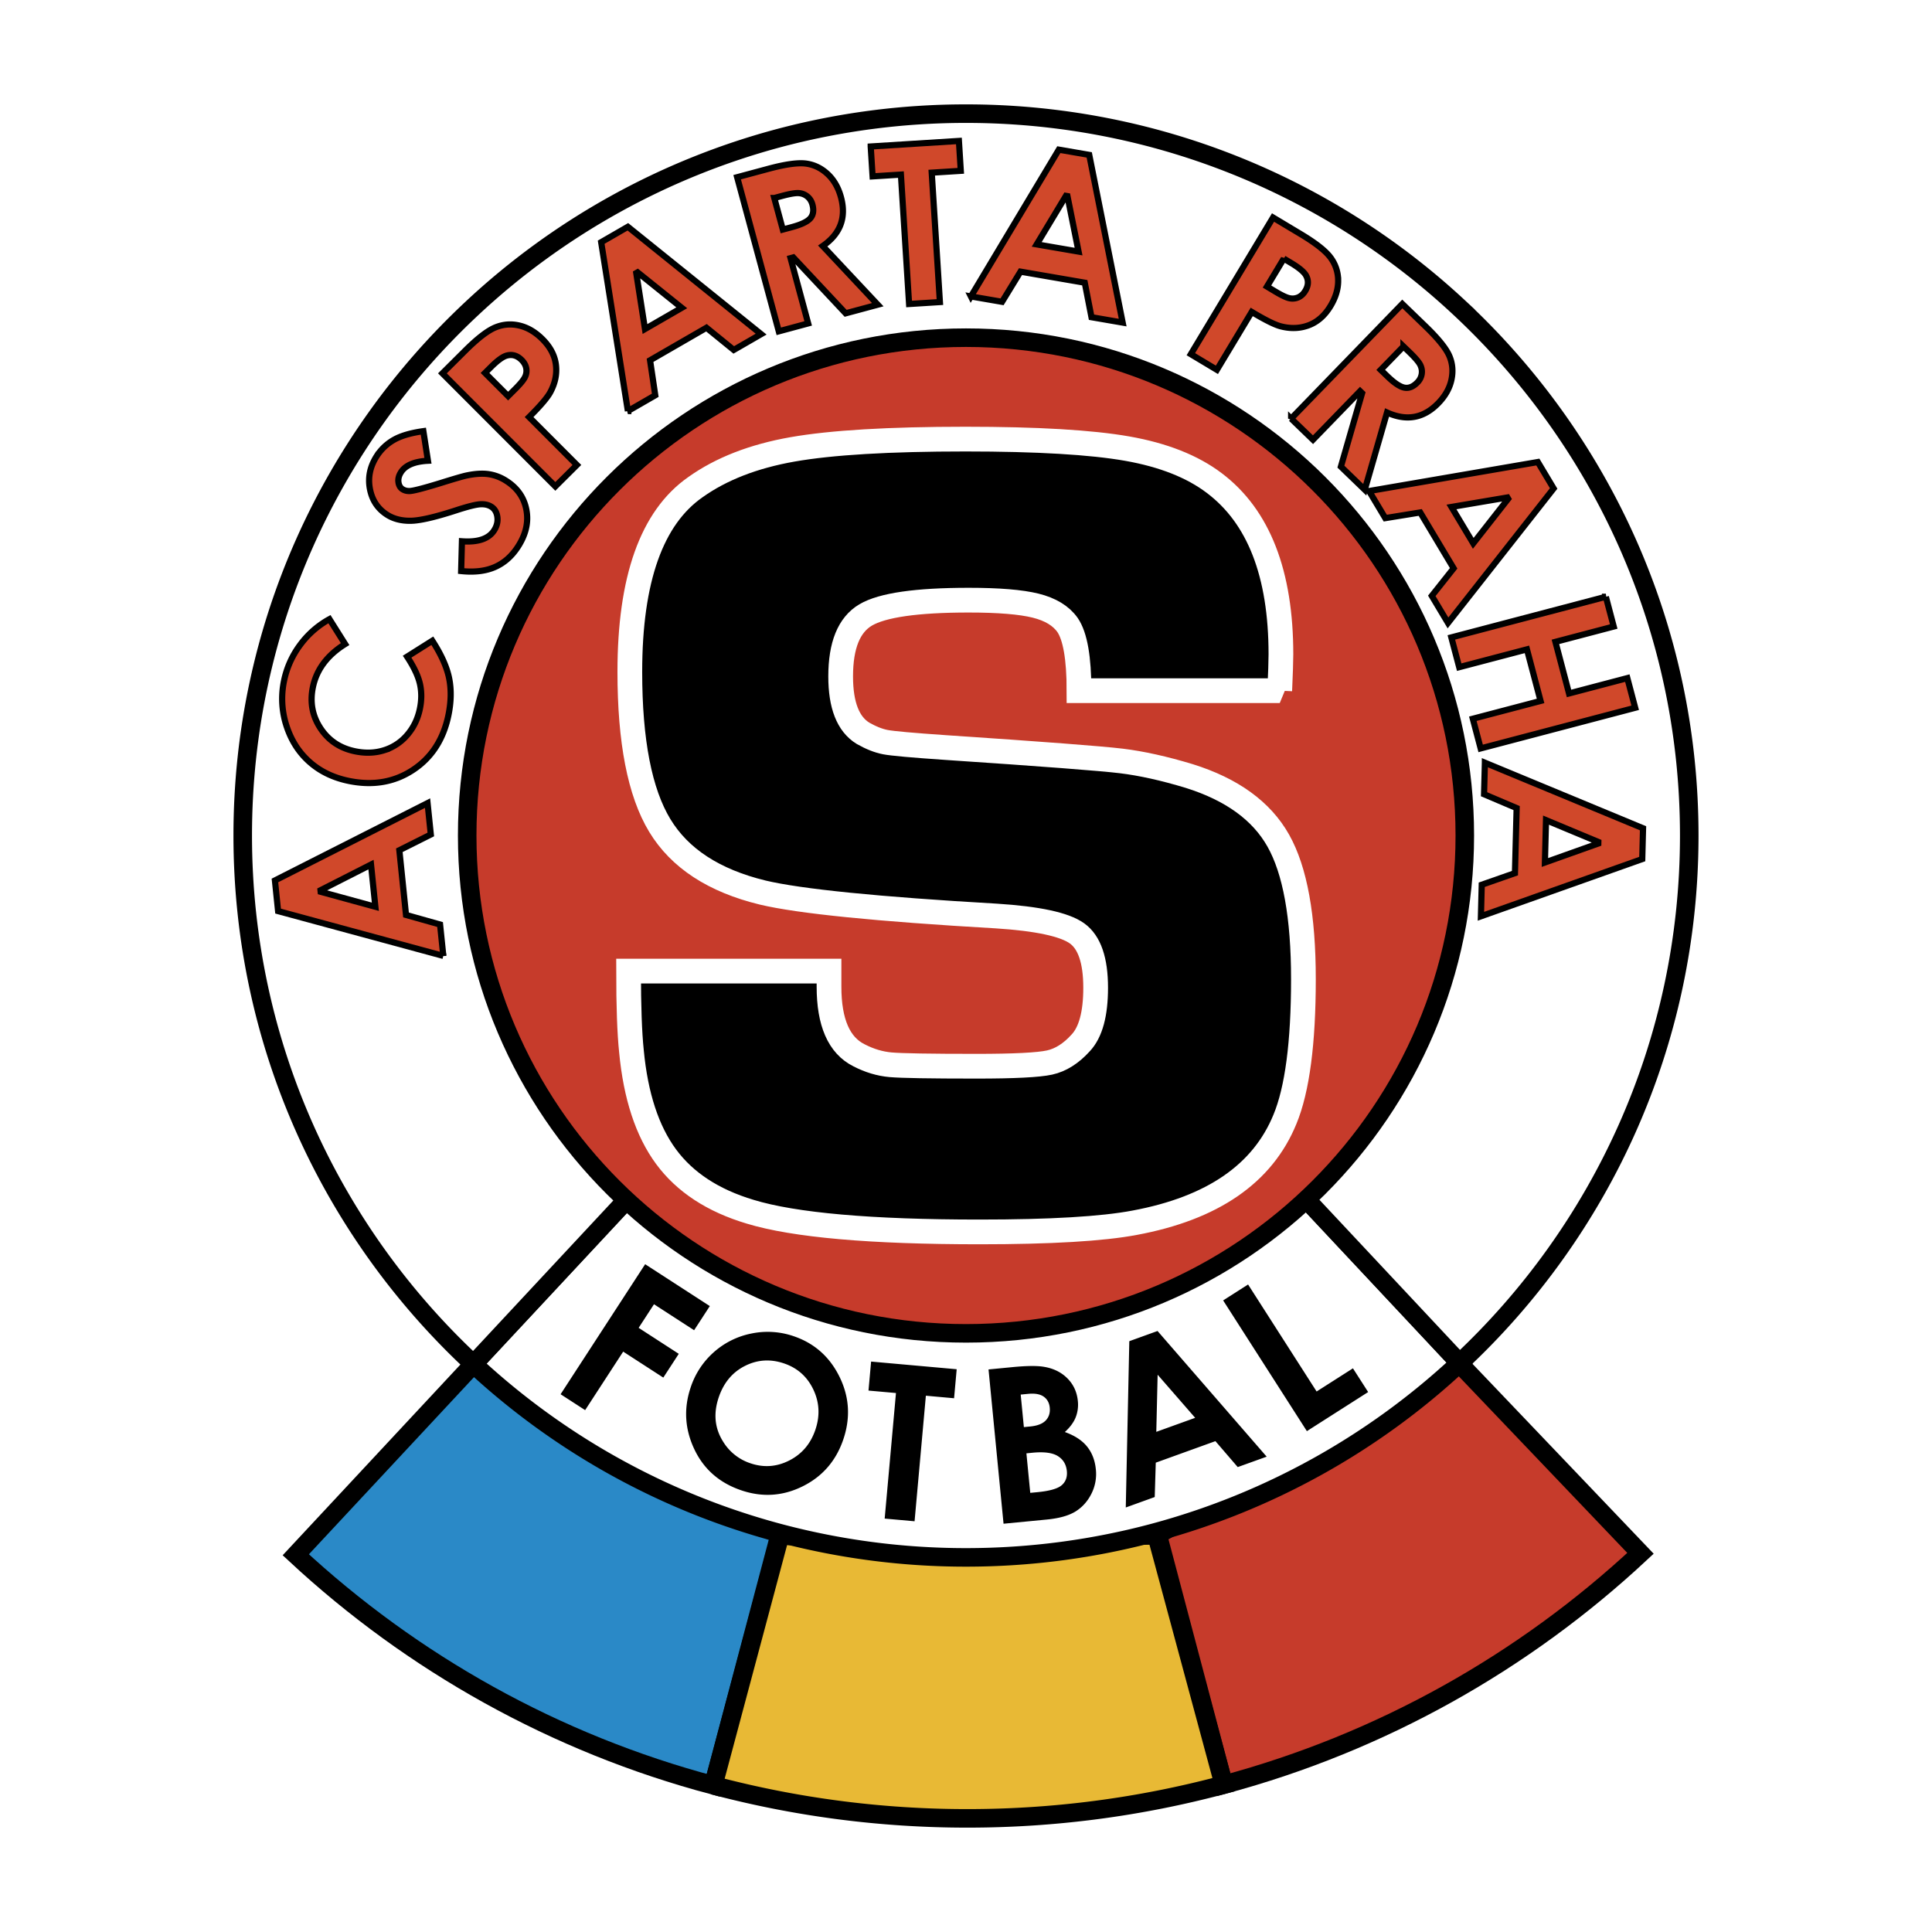 <svg xmlns="http://www.w3.org/2000/svg" width="2500" height="2500" viewBox="0 0 192.756 192.756"><path fill="#fff" d="M0 192.756h192.756V0H0v192.756z"/><path d="M115.504 153.127l6.595 24.93c15.775-4.229 29.984-12.275 41.573-23.082l-18.139-19.008c.094.023-30.029 17.16-30.029 17.16z" fill-rule="evenodd" clip-rule="evenodd" fill="#c63b2b" stroke="#000" stroke-width="1.85" stroke-miterlimit="2.613"/><path d="M77.765 153.203c.049.037-30.524-17.107-30.524-17.107L29.51 155.121c11.62 10.789 25.857 18.807 41.656 23l6.599-24.918z" fill-rule="evenodd" clip-rule="evenodd" fill="#2a89c7" stroke="#000" stroke-width="1.85" stroke-miterlimit="2.613"/><path d="M77.814 153.24l-6.649 24.881a98.711 98.711 0 0 0 25.347 3.297 98.685 98.685 0 0 0 25.586-3.361l-6.704-24.859-37.58.042z" fill-rule="evenodd" clip-rule="evenodd" fill="#e8b935" stroke="#000" stroke-width="1.85" stroke-miterlimit="2.613"/><path d="M96.404 83.431a.664.664 0 0 0-.036-.038c-13.803 14.806-30.036 32.222-49.127 52.703a72.052 72.052 0 0 0 30.551 16.867 72.355 72.355 0 0 0 18.586 2.418c6.491 0 12.781-.861 18.768-2.467a72.064 72.064 0 0 0 30.481-16.924c-19.128-20.424-35.394-37.791-49.223-52.559z" fill-rule="evenodd" clip-rule="evenodd" fill="#fff" stroke="#000" stroke-width="1.85" stroke-miterlimit="2.613"/><path d="M145.537 30.644a72.068 72.068 0 0 0-30.548-16.882 72.375 72.375 0 0 0-18.611-2.423A72.4 72.4 0 0 0 77.623 13.8a72.092 72.092 0 0 0-30.538 16.967C33.014 43.91 24.217 62.608 24.217 83.359c0 20.829 8.861 39.588 23.023 52.737l49.127-52.703.02-.022v.001l.016.059c13.829 14.768 30.095 32.135 49.223 52.559 14.096-13.143 22.911-31.859 22.911-52.631.001-20.816-8.851-39.567-23-52.715z" fill-rule="evenodd" clip-rule="evenodd" fill="#fff" stroke="#000" stroke-width="1.85" stroke-miterlimit="2.613"/><path d="M37.016 86.26l.434 4.207-5.66-1.549 5.226-2.658zm7.214 9.11l-.324-3.13-3.398-.957-.665-6.455 3.138-1.572-.323-3.13-15.228 7.717.315 3.056L44.23 95.37zM32.869 61.774l1.563 2.485c-1.784 1.11-2.856 2.549-3.218 4.316-.305 1.493-.051 2.854.761 4.084.812 1.229 1.966 1.996 3.461 2.3 1.042.212 2.013.174 2.912-.116a4.955 4.955 0 0 0 2.295-1.533c.629-.733 1.048-1.606 1.254-2.618.176-.862.176-1.684 0-2.463-.177-.78-.603-1.684-1.279-2.713l2.516-1.588c.892 1.383 1.451 2.632 1.676 3.745.226 1.114.205 2.329-.063 3.645-.494 2.427-1.67 4.255-3.527 5.487-1.856 1.231-3.989 1.602-6.398 1.112-1.559-.317-2.872-.951-3.941-1.901-1.068-.949-1.835-2.155-2.305-3.617a8.686 8.686 0 0 1-.24-4.463 9.016 9.016 0 0 1 1.577-3.551 9.072 9.072 0 0 1 2.956-2.611zM42.239 43.016l.458 2.954c-1.35.071-2.246.449-2.687 1.136-.214.333-.3.665-.258.991.043.328.178.563.402.708.226.145.487.204.785.181.401-.035 1.376-.289 2.925-.763 1.44-.45 2.333-.71 2.678-.78.855-.182 1.59-.226 2.206-.137a4.44 4.44 0 0 1 1.774.68c1.102.704 1.767 1.667 1.997 2.885.23 1.218-.047 2.437-.831 3.657-.613.954-1.381 1.634-2.304 2.042-.923.409-2.049.543-3.376.404l.08-2.97c1.601.116 2.669-.246 3.208-1.083.281-.438.389-.886.325-1.348-.064-.46-.264-.799-.599-1.014-.305-.194-.68-.277-1.129-.247-.448.031-1.232.228-2.351.591-2.129.694-3.654 1.046-4.575 1.056-.921.011-1.704-.19-2.35-.603-.931-.596-1.502-1.461-1.714-2.595-.211-1.133.017-2.22.684-3.259a4.913 4.913 0 0 1 1.692-1.609c.7-.405 1.686-.698 2.96-.877zM48.39 37.209l.607-.604c.666-.663 1.196-1.042 1.59-1.138.536-.137 1.022.012 1.456.446.251.25.403.525.459.821a1.39 1.39 0 0 1-.118.872c-.132.286-.468.696-1.006 1.231l-.683.681-2.305-2.309zm7.017 11.319l2.151-2.14-4.771-4.777c1.096-1.09 1.792-1.9 2.089-2.432.502-.908.7-1.827.591-2.76-.108-.931-.556-1.791-1.342-2.578-.709-.71-1.476-1.163-2.299-1.358s-1.621-.135-2.395.18c-.772.316-1.775 1.087-3.01 2.315l-2.281 2.271 11.267 11.279zM68.019 30.709l-3.669 2.119-.902-5.791 4.571 3.672zm-5.374 10.303l2.73-1.575-.519-3.489 5.629-3.25 2.723 2.214 2.731-1.576-13.295-10.709-2.665 1.538 2.666 16.847zM77.251 19.756l.807-.217c.782-.21 1.334-.3 1.656-.271.323.029.604.144.846.344.241.2.407.467.498.802.152.564.085 1.017-.201 1.355-.288.339-.898.634-1.833.886l-.921.248-.852-3.147zm.449 13.301l2.932-.79-1.758-6.511.271-.074 5.226 5.579 3.205-.862-5.492-5.855c.883-.611 1.475-1.322 1.778-2.132.302-.81.316-1.72.042-2.731-.26-.961-.705-1.735-1.334-2.32s-1.348-.932-2.152-1.041c-.804-.108-2.059.066-3.762.524l-3.11.837L77.7 33.057zM86.87 14.615l8.801-.553.187 2.981-2.9.184.816 12.91-3.074.193-.816-12.911-2.825.178-.189-2.982zM107.61 25.101l-4.178-.719 3.026-5.024 1.152 5.743zm-10.743 4.475l3.109.536 1.841-3.011 6.41 1.105.671 3.442 3.11.536-3.335-16.731-3.034-.523-8.772 14.646zM128.085 25.8l.733.44c.805.481 1.301.901 1.491 1.259.263.486.237.991-.079 1.516-.182.303-.41.518-.683.644a1.415 1.415 0 0 1-.876.099c-.31-.058-.789-.284-1.439-.673l-.826-.496 1.679-2.789zm-9.274 9.537l2.6 1.559 3.474-5.775c1.324.794 2.28 1.271 2.867 1.429 1.004.264 1.944.23 2.822-.101.877-.331 1.603-.974 2.176-1.926.516-.858.768-1.709.758-2.552a3.82 3.82 0 0 0-.758-2.27c-.493-.67-1.487-1.453-2.979-2.346l-2.759-1.654-8.201 13.636zM140.024 34.563l.6.579c.581.562.942.989 1.083 1.279.14.291.187.591.137.9a1.52 1.52 0 0 1-.435.838c-.407.419-.83.595-1.268.521-.438-.072-1.006-.444-1.701-1.116l-.686-.662 2.27-2.339zm-11.207 7.201l2.182 2.107 4.697-4.845.202.196-2.117 7.335 2.383 2.303 2.22-7.705c.979.443 1.894.586 2.744.43.852-.156 1.642-.61 2.37-1.362.694-.715 1.132-1.493 1.312-2.333.181-.84.111-1.631-.209-2.377-.318-.745-1.111-1.729-2.379-2.954l-2.313-2.234-11.092 11.439zM146.987 54.21l-2.173-3.631 5.788-.981-3.615 4.612zm-10.393-5.219l1.616 2.703 3.486-.566 3.334 5.572-2.18 2.748 1.617 2.702 10.541-13.415-1.578-2.637-16.836 2.893zM160.216 59.539l.784 2.97-5.815 1.53 1.357 5.147 5.817-1.53.783 2.959-15.417 4.055-.782-2.96 6.76-1.777-1.36-5.146-6.759 1.777-.784-2.97 15.416-4.055zM154.136 86.052l.109-4.228 5.417 2.26-5.526 1.968zm-5.988-9.957l-.083 3.147 3.25 1.381-.168 6.49-3.314 1.159-.081 3.146 16.096-5.71.079-3.071-15.779-6.542z" fill-rule="evenodd" clip-rule="evenodd" fill="#d0482a" stroke="#000" stroke-width=".617" stroke-miterlimit="2.613"/><path fill-rule="evenodd" clip-rule="evenodd" d="M64.367 126.131l6.451 4.178-1.566 2.408-4.003-2.592-1.531 2.354 4.003 2.593-1.543 2.371-4.003-2.591-3.796 5.837-2.448-1.585 8.436-12.973zM81.145 138.629c.611 1.281.679 2.619.207 4.014-.475 1.402-1.339 2.422-2.595 3.064-1.255.641-2.544.736-3.867.291a5.04 5.04 0 0 1-2.738-2.156c-.845-1.334-.993-2.812-.444-4.432.493-1.453 1.361-2.496 2.605-3.127 1.244-.631 2.545-.717 3.901-.258 1.343.454 2.32 1.321 2.931 2.604zm-6.163-5.586a7.952 7.952 0 0 0-3.745 1.848 8.032 8.032 0 0 0-2.325 3.52c-.708 2.092-.593 4.143.35 6.154s2.513 3.389 4.715 4.131c2.101.709 4.139.572 6.114-.41 1.974-.982 3.323-2.543 4.048-4.68.731-2.158.604-4.238-.381-6.242-.985-2.004-2.515-3.355-4.589-4.057a7.967 7.967 0 0 0-4.187-.264zM86.91 135.844l8.539.765-.261 2.895-2.814-.254-1.127 12.527-2.983-.267 1.127-12.528-2.741-.244.26-2.894zM102.59 139.064c.671-.064 1.184.029 1.54.279.355.252.557.617.604 1.098.052.518-.082.941-.398 1.275-.317.334-.832.533-1.545.604l-.639.062-.316-3.244.754-.074zm1.854 12.54c1.243-.121 2.201-.393 2.873-.812.672-.422 1.197-1.008 1.575-1.764a4.355 4.355 0 0 0 .441-2.43c-.088-.9-.38-1.658-.877-2.275-.498-.617-1.236-1.1-2.216-1.449.518-.473.878-.959 1.079-1.463a3.43 3.43 0 0 0 .218-1.631c-.088-.898-.437-1.654-1.046-2.264s-1.388-.992-2.334-1.148c-.669-.117-1.704-.107-3.109.027l-2.422.234 1.498 15.393 4.32-.418zm-1.431-6.665c1.153-.111 1.997 0 2.531.336.533.336.832.834.896 1.496.057.588-.111 1.055-.505 1.402-.392.348-1.197.58-2.413.699l-.733.07-.384-3.942.608-.061zM119.242 141.457l-3.878 1.398.134-5.699 3.744 4.301zm-6.923 8.945l2.888-1.043.104-3.428 5.952-2.148 2.226 2.588 2.888-1.039-10.889-12.539-2.817 1.018-.352 16.591zM122.033 129.742l2.488-1.588 6.838 10.676 3.624-2.312 1.518 2.367-6.113 3.9-8.355-13.043z"/><path d="M96.378 133.029c27.483 0 49.766-22.238 49.766-49.67 0-27.432-22.282-49.669-49.766-49.669-27.485 0-49.766 22.237-49.766 49.669s22.281 49.67 49.766 49.67z" fill-rule="evenodd" clip-rule="evenodd" fill="#c63b2b" stroke="#000" stroke-width="1.85" stroke-miterlimit="2.613"/><path d="M127.68 68.91h-20.027c0-3.261-.384-5.446-1.147-6.558-.65-.918-1.711-1.561-3.18-1.926-1.471-.366-3.697-.548-6.675-.548-5.196 0-8.624.494-10.287 1.477-1.663.986-2.491 3.03-2.491 6.132 0 2.876.745 4.768 2.233 5.677.803.455 1.547.748 2.236.88.687.132 2.691.312 6.016.539 9.645.645 15.479 1.092 17.508 1.336 2.029.246 4.286.749 6.775 1.503 4.259 1.332 7.226 3.482 8.895 6.449 1.67 2.967 2.506 7.572 2.506 13.812 0 6.355-.614 11.016-1.841 13.982-2.224 5.441-7.226 8.885-15.005 10.33-3.221.609-8.377.914-15.468.914-10.847 0-18.474-.672-22.883-2.014-3.718-1.111-6.515-2.945-8.395-5.498-1.879-2.551-3.028-6.053-3.449-10.506-.193-1.842-.287-4.51-.287-8.002h19.997v1.553c0 3.566.995 5.848 2.988 6.844 1.033.535 2.086.852 3.158.947s3.927.145 8.562.145c3.754 0 6.186-.123 7.299-.369 1.109-.244 2.144-.898 3.103-1.959.995-1.059 1.493-2.895 1.493-5.506 0-2.725-.621-4.534-1.861-5.422-1.243-.89-3.928-1.468-8.052-1.731-11.864-.684-19.631-1.465-23.306-2.34-4.86-1.179-8.283-3.413-10.273-6.702-1.99-3.289-2.984-8.397-2.984-15.319 0-9.244 2.183-15.385 6.548-18.429 2.564-1.825 5.79-3.08 9.676-3.765 3.887-.684 9.64-1.027 17.261-1.027 7.16 0 12.54.318 16.14.95 3.6.635 6.49 1.776 8.673 3.426 4.44 3.341 6.662 9.039 6.662 17.1-.002.692-.041 1.899-.118 3.625z" fill-rule="evenodd" clip-rule="evenodd" stroke="#fff" stroke-width="2.467" stroke-miterlimit="2.613"/></svg>